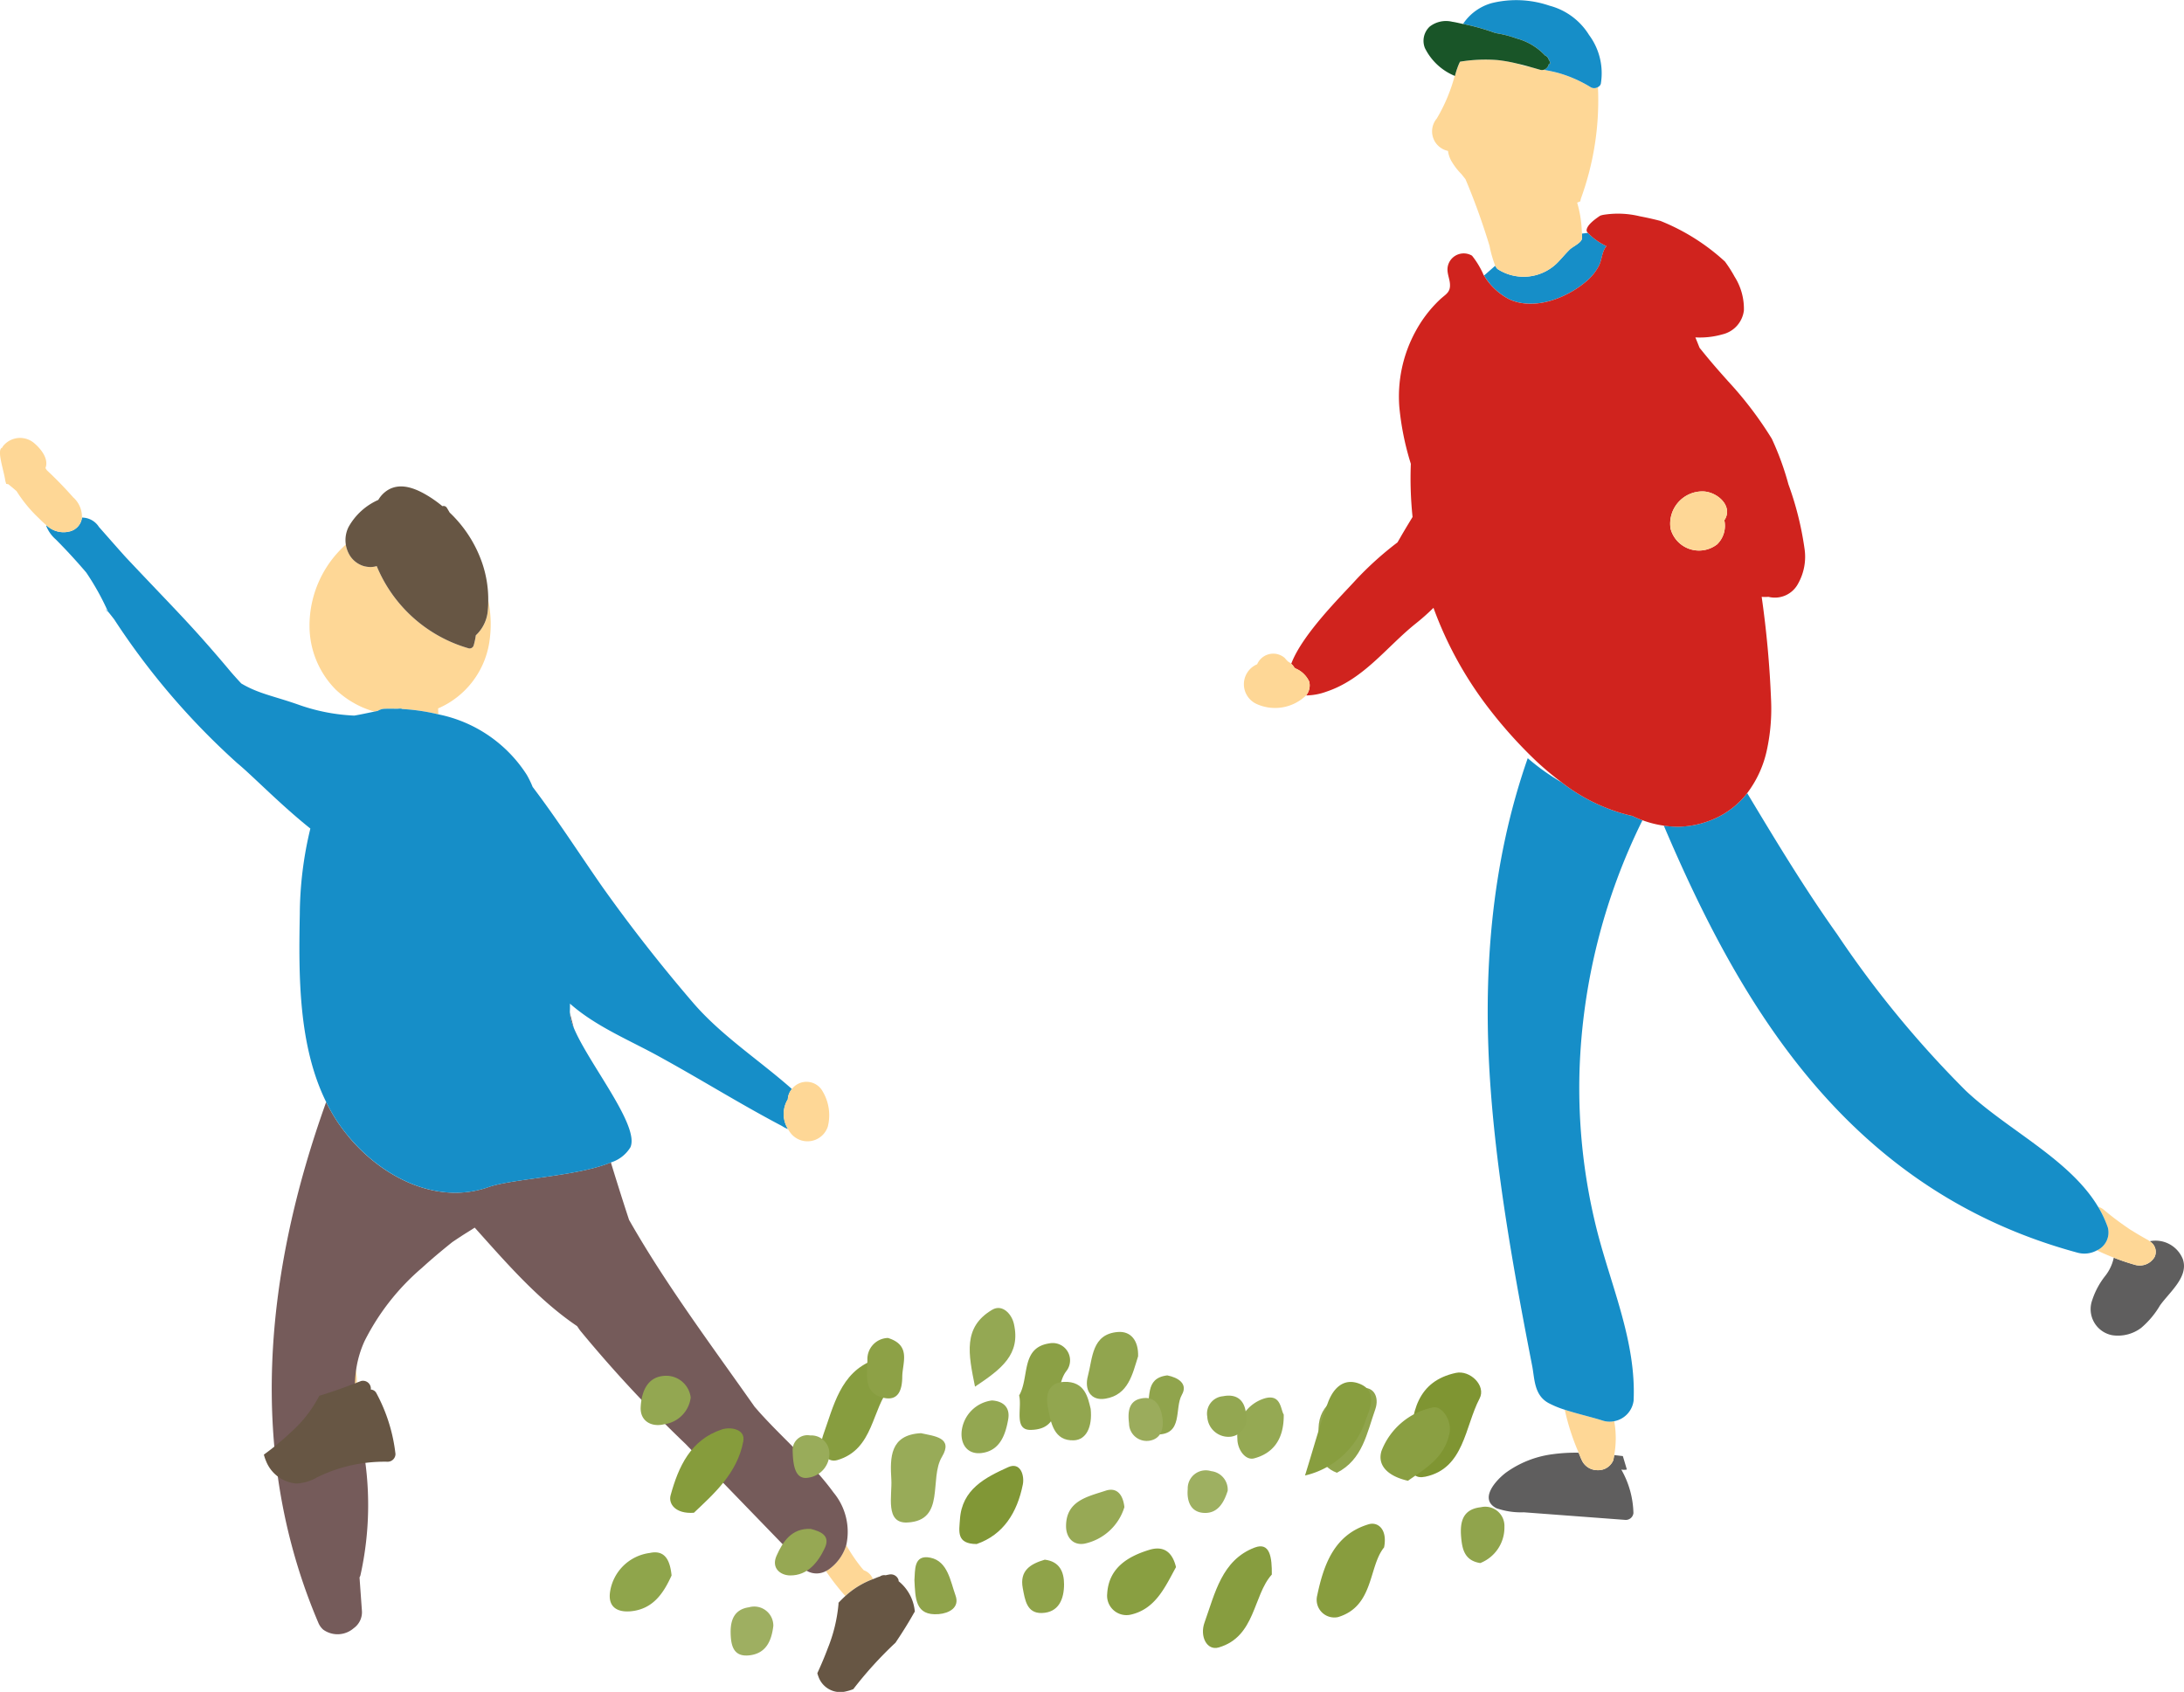<svg xmlns="http://www.w3.org/2000/svg" width="180.234" height="139.635" viewBox="0 0 180.234 139.635">
  <g id="illust_07_sp" transform="translate(-227.609 -9750.647)">
    <path id="パス_5371" data-name="パス 5371" d="M789.248,3887.943c-.379.448-.361,1.085-.608,1.593a4.22,4.22,0,0,1-1.085,1.344c-1.592,1.345-4.252,2.416-6.341,1.447a5.294,5.294,0,0,1-2.071-1.953l.922-.807a1.117,1.117,0,0,0,.184.265,3.947,3.947,0,0,0,5.089-.663c.274-.291.544-.611.871-.939.255-.255,1.017-.569,1.017-.953,0-.121-.007-.243-.011-.364l.5-.061a5.1,5.1,0,0,0,1.533,1.091" transform="translate(-429.064 5883.014)" fill="#168ec8"/>
    <path id="パス_5372" data-name="パス 5372" d="M871.948,4033.573a1.008,1.008,0,0,0-.414-1.306,2.425,2.425,0,0,1,2.741,1.463c.514,1.459-1.067,2.7-1.879,3.831a7.232,7.232,0,0,1-1.56,1.859,3.187,3.187,0,0,1-2.389.6,2.19,2.19,0,0,1-1.644-2.9,6.394,6.394,0,0,1,1.077-2,3.633,3.633,0,0,0,.7-1.5,18.679,18.679,0,0,0,1.778.6,1.424,1.424,0,0,0,1.592-.654" transform="translate(-466.533 5820.825)" fill="#5f5e5e"/>
    <path id="パス_5373" data-name="パス 5373" d="M788.808,4064.259a1.34,1.34,0,0,0,1.3-.83c.031-.138.05-.276.074-.415l.712.082q.167.554.331,1.109a1.084,1.084,0,0,1-.35.019l-.108-.013a7.577,7.577,0,0,1,1,3.588.631.631,0,0,1-.675.564l-5.579-.418-2.789-.209a6.2,6.2,0,0,1-2.26-.334c-1.459-.75-.07-2.293.782-2.94a8.412,8.412,0,0,1,3.863-1.521,13.924,13.924,0,0,1,2.131-.123c.089.2.164.41.26.611a1.414,1.414,0,0,0,1.3.83" transform="translate(-429.36 5807.725)" fill="#5f5e5e"/>
    <path id="パス_5374" data-name="パス 5374" d="M794.868,4057.562a7.883,7.883,0,0,1,0,2.8c-.025.139-.042.277-.074.415a1.338,1.338,0,0,1-1.3.829,1.413,1.413,0,0,1-1.3-.829c-.1-.2-.172-.408-.261-.612a18.94,18.94,0,0,1-1.147-3.549c1.032.341,2.18.592,3.119.895a1.891,1.891,0,0,0,.964.052" transform="translate(-434.045 5810.378)" fill="#fed796"/>
    <path id="パス_5375" data-name="パス 5375" d="M868.441,4029.054a9.067,9.067,0,0,0-.806-1.713,1.267,1.267,0,0,1,.471.242,22.612,22.612,0,0,0,1.833,1.4c.147.1.291.21.448.3l-.118-.069.188.11q.133.084.269.167.5.306,1.024.589a1.5,1.5,0,0,1,.137.1,1.007,1.007,0,0,1,.414,1.306,1.423,1.423,0,0,1-1.591.654,18.649,18.649,0,0,1-1.778-.6c-.475-.185-.942-.384-1.393-.605a1.618,1.618,0,0,0,.9-1.89" transform="translate(-466.885 5822.904)" fill="#fed796"/>
    <path id="パス_5376" data-name="パス 5376" d="M807.182,3970.375a7.66,7.66,0,0,0,2.093-.6,6.973,6.973,0,0,0,2.676-2.1c2.365,3.937,4.726,7.855,7.428,11.654a85.289,85.289,0,0,0,10.606,12.9c3.441,3.249,8.562,5.639,10.92,9.579a9.122,9.122,0,0,1,.806,1.713,1.619,1.619,0,0,1-.9,1.89,2.134,2.134,0,0,1-1.587.194c-18.987-5.139-27.868-20.47-34.156-35.252a7.606,7.606,0,0,0,1.312.089,7.3,7.3,0,0,0,.8-.07" transform="translate(-440.155 5848.432)" fill="#168ec8"/>
    <path id="パス_5377" data-name="パス 5377" d="M791.587,3967.387c.28.137.567.256.857.364a50.238,50.238,0,0,0-5.192,20.6,48.038,48.038,0,0,0,1.453,13.312c1.19,4.645,3.235,9.176,3.007,14a1.979,1.979,0,0,1-1.6,1.686,1.886,1.886,0,0,1-.963-.052c-.939-.3-2.087-.553-3.119-.894a7.858,7.858,0,0,1-1.357-.561c-1.18-.663-1.123-1.99-1.33-3.053-.5-2.566-.989-5.134-1.437-7.706-.878-5.045-1.623-10.111-1.994-15.2-.669-9.152-.018-18.434,3.064-27.252a18.639,18.639,0,0,0,2.808,2,14.889,14.889,0,0,0,5.711,2.744c.03.006.061.007.091.013" transform="translate(-429.291 5850.592)" fill="#168ec8"/>
    <path id="パス_5378" data-name="パス 5378" d="M783.012,3877.53c-.328.328-.6.648-.871.939a3.949,3.949,0,0,1-5.089.663,1.117,1.117,0,0,1-.184-.265,9.332,9.332,0,0,1-.468-1.632q-.344-1.134-.735-2.255c-.383-1.1-.8-2.188-1.254-3.258l-.329-.415a5.308,5.308,0,0,1-.852-1.118,2.335,2.335,0,0,1-.26-.8,1.647,1.647,0,0,1-.926-2.674,13.958,13.958,0,0,0,1.478-3.518l.026.015c.038-.17.088-.337.142-.5.026-.076.055-.152.082-.228a4.218,4.218,0,0,1,.194-.453,12.911,12.911,0,0,1,3.109-.134,12.525,12.525,0,0,1,1.578.281c.2.063.4.141.607.191.189.045.382.077.574.115l.751.214a.532.532,0,0,0,.3,0c.446.086.892.175,1.327.3a10.641,10.641,0,0,1,2.551,1.149.611.611,0,0,0,.582-.018,23.665,23.665,0,0,1-1.406,9.19,1.549,1.549,0,0,0-.047.232c-.089.033-.175.076-.264.106a9.342,9.342,0,0,1,.319,1.545c.042.338.062.675.073,1.013,0,.121.011.243.011.364,0,.383-.762.7-1.017.953" transform="translate(-425.865 5893.713)" fill="#fed796"/>
    <path id="パス_5382" data-name="パス 5382" d="M752.567,3923.836a5.018,5.018,0,0,0,1.661-.308c3.094-1.03,4.966-3.687,7.362-5.609a17.855,17.855,0,0,0,1.483-1.314,30.9,30.9,0,0,0,4.578,8.313,37.723,37.723,0,0,0,3.852,4.289,24.417,24.417,0,0,0,2.159,1.81,14.871,14.871,0,0,0,5.711,2.743c.03.006.061.008.091.013.28.137.567.256.857.364a8.456,8.456,0,0,0,1.758.446,7.659,7.659,0,0,0,1.312.089,7.3,7.3,0,0,0,.8-.071,7.683,7.683,0,0,0,2.094-.6,6.97,6.97,0,0,0,2.676-2.1,8.968,8.968,0,0,0,1.613-3.5,16.09,16.09,0,0,0,.358-4.22,83.4,83.4,0,0,0-.774-8.482,3.728,3.728,0,0,0,.562,0,2.168,2.168,0,0,0,2.438-1.08,4.526,4.526,0,0,0,.529-2.941,25.974,25.974,0,0,0-1.322-5.268,23.473,23.473,0,0,0-1.371-3.759,30.663,30.663,0,0,0-3.612-4.751c-1.173-1.315-1.529-1.739-2.35-2.756-.116-.286-.226-.574-.347-.858a6.839,6.839,0,0,0,2.259-.256,2.313,2.313,0,0,0,1.746-1.964,4.952,4.952,0,0,0-.772-2.8,10.817,10.817,0,0,0-.791-1.239,17.448,17.448,0,0,0-5.324-3.354c-.568-.149-1.141-.277-1.714-.385a7.576,7.576,0,0,0-3.028-.112c-.063.014-.132.035-.2.053-.034.02-.069.035-.1.058-.343.236-1.068.746-1.052,1.191a.384.384,0,0,0,.106.183,5.1,5.1,0,0,0,1.533,1.091c-.379.448-.361,1.085-.608,1.593a4.21,4.21,0,0,1-1.085,1.344c-1.592,1.345-4.252,2.416-6.341,1.447a5.293,5.293,0,0,1-2.071-1.953c-.009-.014-.021-.027-.03-.041a7,7,0,0,0-.959-1.6,1.343,1.343,0,0,0-1.931.653c-.28.706.16,1.232.11,1.893a.907.907,0,0,1-.061.279c-.129.324-.437.483-.788.816a10.416,10.416,0,0,0-2.008,2.639,11.217,11.217,0,0,0-1.32,6.214,22.832,22.832,0,0,0,.949,4.684,30.728,30.728,0,0,0,.142,4.388c-.322.531-.646,1.061-.956,1.6-.1.175-.195.341-.291.5a27.148,27.148,0,0,0-3.429,3.091c-1.094,1.217-4.429,4.474-5.337,6.928a1.172,1.172,0,0,1,.225.258c.009.013.014.026.022.039l.089.084.005,0a2.149,2.149,0,0,1,1.144,1.092,1.311,1.311,0,0,1-.257,1.137m30.08-13.738a2.662,2.662,0,0,1,2.7-3.1c1.045.043,2.2.98,1.914,2a1.152,1.152,0,0,1-.183.377,2.135,2.135,0,0,1-.59,1.987,2.43,2.43,0,0,1-3.839-1.265" transform="translate(-417.167 5884.207)" fill="#d0231e"/>
    <path id="パス_5383" data-name="パス 5383" d="M745.6,3948.426a1.445,1.445,0,0,1,2.279-.519,2.556,2.556,0,0,0,.278.3,1.431,1.431,0,0,1,.256.176,1.183,1.183,0,0,1,.225.258c.009.013.014.026.022.039l.089.084.005,0a2.147,2.147,0,0,1,1.144,1.092,1.311,1.311,0,0,1-.257,1.137,3.685,3.685,0,0,1-4.11.7,1.789,1.789,0,0,1,.068-3.267" transform="translate(-414.244 5857.045)" fill="#fed796"/>
    <path id="パス_5384" data-name="パス 5384" d="M808.716,3924.145c1.045.043,2.2.98,1.914,2a1.147,1.147,0,0,1-.182.377,2.137,2.137,0,0,1-.591,1.987,2.43,2.43,0,0,1-3.839-1.265,2.662,2.662,0,0,1,2.7-3.1" transform="translate(-440.537 5867.059)" fill="#fed796"/>
    <path id="パス_5385" data-name="パス 5385" d="M685.887,4076.154c.187.315.375.63.582.934q.2.3.415.583l.1.133c.065.08.128.161.192.24s.112.122.165.186a1.189,1.189,0,0,1,.642.516l.117.2a7.027,7.027,0,0,0-2.29,1.4,19,19,0,0,1-1.6-2.057,2,2,0,0,0,.247-.146,3.806,3.806,0,0,0,1.432-1.994" transform="translate(-388.444 5802.018)" fill="#fed796"/>
    <path id="パス_5386" data-name="パス 5386" d="M614.2,4088.125a6.564,6.564,0,0,1,.263,1.434c.01.122,0,.241,0,.361-.85.338-1.711.644-2.58.924a1.464,1.464,0,0,1-.014-.264,3.96,3.96,0,0,0-.158-1.826,1.14,1.14,0,0,1-.032-.508,2.027,2.027,0,0,0,2.522-.121" transform="translate(-357.406 5774.838)" fill="#fed796"/>
    <path id="パス_5387" data-name="パス 5387" d="M610.594,4015.063c2.86,3.447,7.371,5.674,11.582,4.185,1.978-.7,7.318-.876,10.086-2.033q.724,2.377,1.5,4.741c3.019,5.316,6.806,10.366,10.362,15.426.148.165.29.336.438.5,1.972,2.187,4.354,4.208,6.081,6.587a5.073,5.073,0,0,1,1.044,4.335,3.8,3.8,0,0,1-1.431,1.994,1.948,1.948,0,0,1-.248.146,1.625,1.625,0,0,1-2.321-.939c-.029-.028-.06-.047-.089-.076l-9.187-9.492a106.79,106.79,0,0,1-8.68-9.34c-.091-.121-.17-.248-.257-.37-3.216-2.175-5.845-5.228-8.448-8.128-.212.133-.417.267-.608.384-.42.259-.831.533-1.241.81-.85.682-1.688,1.379-2.492,2.116a19.341,19.341,0,0,0-4.752,6.057c-1.26,2.774-.781,5.434-.215,8.313a26.7,26.7,0,0,1-.125,11.023.945.945,0,0,1-.073.167q.1,1.4.2,2.793a1.622,1.622,0,0,1-.676,1.393,2.027,2.027,0,0,1-2.522.121,1.513,1.513,0,0,1-.393-.548c-6.01-14.083-4.361-29.071.637-42.994a14.607,14.607,0,0,0,.945,1.649,14.447,14.447,0,0,0,.891,1.181" transform="translate(-354.241 5829.368)" fill="#755b5a"/>
    <path id="パス_5388" data-name="パス 5388" d="M647.594,4000.565a3.409,3.409,0,0,1-.326-1.285c.1.429.219.856.326,1.285" transform="translate(-372.639 5834.91)" fill="#755b5a"/>
    <path id="パス_5389" data-name="パス 5389" d="M617.279,3945.351c-.129,0-.259.013-.388.018-.324-.009-.647-.01-.966,0a1.12,1.12,0,0,0-.568.174l-.276.056a7.652,7.652,0,0,1-3.2-1.825,7.479,7.479,0,0,1-2.155-5.214,8.985,8.985,0,0,1,3-6.75,2.254,2.254,0,0,0,.388.991,2.054,2.054,0,0,0,1.079.786,2.014,2.014,0,0,0,1.084.005,11.7,11.7,0,0,0,7.579,6.784.346.346,0,0,0,.416-.219,5.829,5.829,0,0,0,.184-.853,3.133,3.133,0,0,0,.993-2.1c.025-.25.03-.5.033-.753a9.622,9.622,0,0,1,.063,3.545,7.138,7.138,0,0,1-4.208,5.341c.008.163.016.325.023.488a16.332,16.332,0,0,0-2.971-.438.982.982,0,0,0-.105-.038" transform="translate(-356.575 5863.778)" fill="#fed796"/>
    <path id="パス_5390" data-name="パス 5390" d="M625.67,3935.72a5.9,5.9,0,0,1-.184.853.347.347,0,0,1-.416.219,11.7,11.7,0,0,1-7.578-6.784h0a1.837,1.837,0,0,1-.825.05,1.936,1.936,0,0,1-.259-.055,2.062,2.062,0,0,1-1.08-.786,2.422,2.422,0,0,1-.162-2.435,5.218,5.218,0,0,1,2.456-2.238,2.319,2.319,0,0,1,.765-.8c1.161-.725,2.541-.042,3.547.6a10.464,10.464,0,0,1,.978.718.315.315,0,0,1,.368.137c.082.129.156.261.233.392a10.408,10.408,0,0,1,2.707,4.238,9.346,9.346,0,0,1,.475,3.039c0,.251-.008.5-.033.752a3.136,3.136,0,0,1-.993,2.1" transform="translate(-358.793 5867.361)" fill="#675644"/>
    <path id="パス_5391" data-name="パス 5391" d="M688.157,4080.54a.61.61,0,0,1,.45-.09c.094-.018.186-.043.281-.057a.666.666,0,0,1,.791.446.616.616,0,0,1,.005.1,3.62,3.62,0,0,1,1.339,2.527.265.265,0,0,0-.047.049c-.477.857-1,1.684-1.548,2.5a31.973,31.973,0,0,0-3.481,3.831,3.5,3.5,0,0,1-.59.184,1.908,1.908,0,0,1-2.28-1.191,3.083,3.083,0,0,1-.1-.307c.313-.681.608-1.371.869-2.073a12.744,12.744,0,0,0,.881-3.667.257.257,0,0,0-.01-.063c.181-.194.368-.381.565-.561a7.021,7.021,0,0,1,2.29-1.4c.195-.072.381-.166.582-.219" transform="translate(-387.918 5800.208)" fill="#675644"/>
    <path id="パス_5392" data-name="パス 5392" d="M611.159,4091.009a.648.648,0,0,1,.79.446.592.592,0,0,1,.019.256.551.551,0,0,1,.467.306,13.83,13.83,0,0,1,1.571,5.014.645.645,0,0,1-.642.638,12.739,12.739,0,0,0-3.913.531,12.944,12.944,0,0,0-1.914.757,3.7,3.7,0,0,1-1.732.509,2.943,2.943,0,0,1-2.484-1.862,3.534,3.534,0,0,1-.176-.523,22.119,22.119,0,0,0,2.234-1.851,10.425,10.425,0,0,0,2.342-3.007c.173-.053.346-.1.518-.16.869-.28,1.73-.586,2.58-.924.113-.045.228-.084.341-.13" transform="translate(-353.76 5773.619)" fill="#675644"/>
    <path id="パス_5393" data-name="パス 5393" d="M573.549,3929.094a1.336,1.336,0,0,0,1.145-1.168,1.65,1.65,0,0,1,1.4.77c.74.836,1.471,1.678,2.22,2.507,4.053,4.306,5.291,5.458,8.425,9.168.351.428.723.836,1.1,1.243,1.466.871,2.729,1.039,4.895,1.813a15.757,15.757,0,0,0,4.429.84c.556-.092,1.111-.218,1.666-.33.091-.019.184-.039.275-.056a1.116,1.116,0,0,1,.568-.175c.319-.011.642-.009.966,0,.129,0,.258-.022.387-.018.038.009.07.027.105.038a16.43,16.43,0,0,1,2.971.438,11.313,11.313,0,0,1,7.292,4.976,7.664,7.664,0,0,1,.493,1.013c2.017,2.659,3.815,5.465,5.719,8.2,2.111,2.98,4.661,6.292,7.578,9.679,2.334,2.688,5.424,4.685,8.1,7.054a1.417,1.417,0,0,0-.338.859c-.007.011-.016.02-.023.031a2.332,2.332,0,0,0,.043,2.416,2.019,2.019,0,0,1-.491-.247c-3.371-1.77-6.586-3.778-9.916-5.612-2.567-1.442-5.4-2.552-7.591-4.493,0,.218,0,.449-.011.712a3.426,3.426,0,0,0,.326,1.285c1.216,2.94,5.476,8.1,4.669,9.865a2.89,2.89,0,0,1-1.6,1.243c-2.767,1.157-8.107,1.334-10.085,2.033-4.211,1.489-8.723-.739-11.582-4.185a14.488,14.488,0,0,1-.891-1.181,14.654,14.654,0,0,1-.944-1.649c-2.291-4.625-2.279-10.389-2.178-15.494a30.636,30.636,0,0,1,.871-7.08c-2.452-1.954-4.757-4.343-6.019-5.386a60.068,60.068,0,0,1-10.172-11.881c-.241-.311-.4-.513-.51-.641a21.14,21.14,0,0,0-1.792-3.219c-.8-.941-1.639-1.855-2.516-2.735a2.881,2.881,0,0,1-.771-1.07,1.116,1.116,0,0,1-.017-.12,2.02,2.02,0,0,0,1.815.56" transform="translate(-340.321 5865.44)" fill="#168ec8"/>
    <path id="パス_5394" data-name="パス 5394" d="M580.508,3941.332c-.007.1-.4-.48,0,0" transform="translate(-343.998 5859.787)" fill="#168ec8"/>
    <path id="パス_5395" data-name="パス 5395" d="M678.434,4010.8c.007-.011.016-.021.023-.031a1.42,1.42,0,0,1,.339-.859,1.52,1.52,0,0,1,2.547.206,3.838,3.838,0,0,1,.419,2.894,1.766,1.766,0,0,1-3,.618,2.559,2.559,0,0,1-.287-.412,2.331,2.331,0,0,1-.044-2.416" transform="translate(-385.838 5830.618)" fill="#fed796"/>
    <path id="パス_5396" data-name="パス 5396" d="M565.268,3917.247c.015-.029.018-.058.035-.086a1.794,1.794,0,0,1,2.551-.335c.63.517,1.274,1.354.983,2.1.038.063.076.124.113.18.762.71,1.485,1.457,2.167,2.228a2.16,2.16,0,0,1,.731,1.679,1.335,1.335,0,0,1-1.145,1.168,2.018,2.018,0,0,1-1.815-.56,7.438,7.438,0,0,1-.566-.525,11.4,11.4,0,0,1-1.869-2.264c-.215-.188-.438-.376-.688-.576-.058,0-.114-.018-.172-.026-.022-.093-.052-.183-.075-.275-.108-.817-.742-2.569-.251-2.71" transform="translate(-337.476 5870.351)" fill="#fed796"/>
    <path id="パス_5401" data-name="パス 5401" d="M768.569,4096.258c-.049-3.232.587-5.746,3.718-6.422,1.178-.255,2.518,1.056,1.962,2.113-1.221,2.32-1.267,5.772-4.47,6.452-1.595.338-1.131-1.523-1.21-2.143" transform="translate(-424.537 5774.12)" fill="#7f9532"/>
    <path id="パス_5402" data-name="パス 5402" d="M760.569,4075.019c-1.292,1.579-.823,4.858-3.8,5.75a1.458,1.458,0,0,1-1.72-1.774c.534-2.551,1.409-5.047,4.258-5.89.717-.211,1.563.37,1.263,1.914" transform="translate(-418.74 5803.341)" fill="#889d3e"/>
    <path id="パス_5403" data-name="パス 5403" d="M689.27,4090.179c-1.557,1.722-1.338,5.13-4.383,6.017-.974.284-1.58-.915-1.169-2.059.865-2.413,1.426-5.155,4.134-6.186,1.284-.489,1.433.845,1.419,2.229" transform="translate(-388.179 5774.957)" fill="#879d3f"/>
    <path id="パス_5404" data-name="パス 5404" d="M744.28,4078.653c-1.557,1.722-1.338,5.131-4.383,6.017-.974.284-1.58-.915-1.169-2.059.865-2.413,1.426-5.155,4.134-6.186,1.284-.489,1.433.844,1.419,2.229" transform="translate(-411.716 5801.947)" fill="#879d3f"/>
    <path id="パス_5405" data-name="パス 5405" d="M696.062,4060c1.089.247,2.7.347,1.737,1.951-1.086,1.8.331,5.252-2.846,5.421-1.877.1-1.252-2.227-1.332-3.555-.108-1.8-.128-3.678,2.441-3.817" transform="translate(-392.455 5808.931)" fill="#98ab58"/>
    <path id="パス_5406" data-name="パス 5406" d="M756.783,4099.023c-1.621-.608-1.417-1.994-1.506-3.245-.165-2.3,1.463-3.15,3.206-3.677,1.318-.4,1.837.648,1.466,1.693-.687,1.929-1.034,4.144-3.165,5.229" transform="translate(-418.847 5773.174)" fill="#90a44c"/>
    <path id="パス_5407" data-name="パス 5407" d="M663.707,4066.272c-1.522.111-2.114-.738-1.922-1.438.642-2.349,1.649-4.587,4.224-5.436.734-.242,1.964-.028,1.776.976-.5,2.665-2.467,4.368-4.078,5.9" transform="translate(-378.835 5809.227)" fill="#869c3c"/>
    <path id="パス_5408" data-name="パス 5408" d="M753.32,4060.332c.768-2.477,1.251-4.278,1.893-6.019.412-1.115,1.245-2.066,2.571-1.566,1.529.577.939,2.012.573,2.925a6.911,6.911,0,0,1-5.037,4.66" transform="translate(-418.015 5812.092)" fill="#889e3f"/>
    <path id="パス_5409" data-name="パス 5409" d="M766.477,4062.33c-1.7-.383-2.548-1.3-2.183-2.467a5.8,5.8,0,0,1,4.185-3.574c.765-.226,1.629,1.03,1.427,2.091-.4,2.091-2.1,3-3.429,3.949" transform="translate(-422.675 5810.529)" fill="#8a9f42"/>
    <path id="パス_5410" data-name="パス 5410" d="M712.084,4051.325c.865-1.482.109-3.948,2.5-4.3a1.43,1.43,0,0,1,1.4,2.285c-1.206,1.562.028,4.823-2.954,4.857-1.409.016-.687-1.83-.946-2.839" transform="translate(-400.372 5814.493)" fill="#8ba045"/>
    <path id="パス_5411" data-name="パス 5411" d="M704.887,4071.169c-1.7-.007-1.438-1.071-1.379-2.018.155-2.508,2.112-3.478,3.975-4.324,1.025-.465,1.365.688,1.215,1.433-.461,2.3-1.594,4.141-3.811,4.91" transform="translate(-396.681 5806.911)" fill="#819736"/>
    <path id="パス_5412" data-name="パス 5412" d="M730.464,4078.174c-.88,1.592-1.675,3.482-3.779,3.932a1.6,1.6,0,0,1-1.9-1.737c.124-2.1,1.658-3.063,3.468-3.618,1.115-.342,1.889.087,2.211,1.423" transform="translate(-405.805 5801.811)" fill="#899f41"/>
    <path id="パス_5413" data-name="パス 5413" d="M658.135,4079.1c-.643,1.417-1.5,2.767-3.344,2.95-1.116.11-1.942-.336-1.723-1.652a3.806,3.806,0,0,1,3.269-3.159c1.272-.28,1.679.635,1.8,1.861" transform="translate(-375.106 5801.578)" fill="#8fa54b"/>
    <path id="パス_5414" data-name="パス 5414" d="M705.392,4048.434c-.544-2.692-1.016-4.912,1.422-6.348.827-.487,1.6.338,1.787,1.159.581,2.537-1.05,3.748-3.209,5.189" transform="translate(-397.321 5816.657)" fill="#94a853"/>
    <path id="パス_5415" data-name="パス 5415" d="M726.078,4047.416c-.46,1.43-.784,3.179-2.7,3.489-1.22.2-1.743-.754-1.443-1.865.4-1.477.308-3.461,2.47-3.639,1.091-.09,1.718.732,1.675,2.014" transform="translate(-404.55 5815.179)" fill="#91a54e"/>
    <path id="パス_5416" data-name="パス 5416" d="M747.39,4056.26c.03,2.17-.994,3.237-2.448,3.619-.723.189-1.384-.739-1.377-1.627a3.193,3.193,0,0,1,2.244-3.323c1.375-.4,1.32.951,1.581,1.331" transform="translate(-413.841 5811.131)" fill="#95a953"/>
    <path id="パス_5417" data-name="パス 5417" d="M723.664,4069.6a4.4,4.4,0,0,1-3.3,3.014c-.975.161-1.508-.566-1.513-1.427-.013-2.119,1.779-2.454,3.258-2.945.935-.311,1.445.322,1.557,1.358" transform="translate(-403.266 5805.438)" fill="#97a955"/>
    <path id="パス_5418" data-name="パス 5418" d="M719.716,4093.376c.154,1.512-.374,2.553-1.374,2.6-1.669.077-1.92-1.461-2.16-2.73-.2-1.049.049-2.043,1.333-2.093,1.738-.068,1.979,1.323,2.2,2.225" transform="translate(-402.099 5773.544)" fill="#92a64f"/>
    <path id="パス_5419" data-name="パス 5419" d="M706.29,4093.835c.977.063,1.5.616,1.338,1.548-.225,1.286-.684,2.6-2.19,2.79-1.153.147-1.762-.7-1.651-1.809a2.875,2.875,0,0,1,2.5-2.529" transform="translate(-396.816 5772.395)" fill="#93a751"/>
    <path id="パス_5420" data-name="パス 5420" d="M696.982,4079.776c.071-.759-.1-2.14,1.328-1.839s1.64,1.941,2.065,3.121c.36,1-.542,1.463-1.386,1.533-1.957.161-1.927-1.305-2.008-2.815" transform="translate(-393.91 5801.273)" fill="#8fa34a"/>
    <path id="パス_5421" data-name="パス 5421" d="M661.622,4092.075a2.539,2.539,0,0,1-2.174,2.2c-1.057.269-2.013-.256-1.954-1.407.066-1.272.549-2.618,2.176-2.591a2.041,2.041,0,0,1,1.952,1.794" transform="translate(-377.013 5773.916)" fill="#93a751"/>
    <path id="パス_5422" data-name="パス 5422" d="M691.878,4046.271c1.935.607,1.184,2.049,1.173,3.2-.009,1.006-.273,2.049-1.577,1.728-1.692-.417-1.289-1.958-1.3-3.15a1.742,1.742,0,0,1,1.7-1.78" transform="translate(-390.983 5814.804)" fill="#8da146"/>
    <path id="パス_5423" data-name="パス 5423" d="M673.995,4086.632c-.145,1.2-.573,2.25-1.935,2.424s-1.568-.8-1.588-1.852c-.021-1.075.319-1.944,1.516-2.111a1.576,1.576,0,0,1,2.007,1.538" transform="translate(-382.567 5798.206)" fill="#9eaf61"/>
    <path id="パス_5424" data-name="パス 5424" d="M777.4,4075.28c-1.3-.2-1.493-1.148-1.58-2.131-.108-1.229.1-2.31,1.621-2.477a1.584,1.584,0,0,1,1.95,1.617,3.15,3.15,0,0,1-1.992,2.99" transform="translate(-427.63 5804.371)" fill="#90a44c"/>
    <path id="パス_5425" data-name="パス 5425" d="M714.392,4078.25c1.221.146,1.588,1.011,1.589,2.025,0,1.214-.428,2.336-1.835,2.376-1.248.036-1.391-1.1-1.571-2.044-.278-1.464.636-2.009,1.816-2.358" transform="translate(-400.561 5801.122)" fill="#8fa349"/>
    <path id="パス_5426" data-name="パス 5426" d="M732.006,4051.658c.9.176,1.737.686,1.22,1.6-.641,1.127.145,3.32-2.089,3.28-1.022-.018-1.234-.977-.866-1.825.466-1.071-.188-2.813,1.734-3.05" transform="translate(-408.081 5812.5)" fill="#90a44c"/>
    <path id="パス_5427" data-name="パス 5427" d="M679.807,4073.8c.83.217,1.657.547,1.164,1.592-.558,1.18-1.415,2.263-2.853,2.252-.8-.006-1.578-.6-1.127-1.62.532-1.194,1.25-2.281,2.815-2.224" transform="translate(-385.3 5803.028)" fill="#96a853"/>
    <path id="パス_5428" data-name="パス 5428" d="M742.41,4094.74a1.494,1.494,0,0,1-1.221,1.784,1.75,1.75,0,0,1-1.987-1.639,1.439,1.439,0,0,1,1.3-1.694c1.145-.228,1.829.342,1.9,1.548" transform="translate(-411.962 5772.691)" fill="#93a751"/>
    <path id="パス_5429" data-name="パス 5429" d="M729.684,4096.989a1.456,1.456,0,0,1-1.779-1.406c-.1-.8-.088-1.776.88-2.032,1.25-.331,1.749.583,1.881,1.623.108.846-.126,1.625-.982,1.815" transform="translate(-407.122 5772.546)" fill="#9bac5c"/>
    <path id="パス_5430" data-name="パス 5430" d="M739.692,4067.065c-.3.947-.792,1.84-1.87,1.831-1.173-.01-1.52-.949-1.429-1.974a1.489,1.489,0,0,1,1.931-1.476,1.538,1.538,0,0,1,1.368,1.619" transform="translate(-410.767 5806.618)" fill="#9eb061"/>
    <path id="パス_5431" data-name="パス 5431" d="M679.415,4061.6a1.222,1.222,0,0,1,1.448-1.274,1.492,1.492,0,0,1,1.585,1.448,2.01,2.01,0,0,1-1.7,2.033c-.974.189-1.3-.647-1.33-2.207" transform="translate(-386.394 5808.792)" fill="#99ac5a"/>
    <path id="パス_7020" data-name="パス 7020" d="M782.778,3859.021a.626.626,0,0,0,.42-.514c.034.016.072.023.106.039a.651.651,0,0,0-.126-.372.541.541,0,0,0-.3-.336,4.961,4.961,0,0,0-2.36-1.406,8.877,8.877,0,0,0-1.616-.423c-.068-.02-.137-.032-.2-.05a18.149,18.149,0,0,0-2.595-.722,4.2,4.2,0,0,1,2.37-1.72,8.457,8.457,0,0,1,4.757.211,5.468,5.468,0,0,1,3.27,2.417,5.291,5.291,0,0,1,.971,4.04.443.443,0,0,1-.23.258.582.582,0,0,1-.581.029,10.64,10.64,0,0,0-2.551-1.149c-.435-.128-.881-.217-1.327-.3" transform="translate(-427.761 5897.386)" fill="#168ec8"/>
    <path id="パス_7021" data-name="パス 7021" d="M776.472,3857.322a8.929,8.929,0,0,1,1.616.423,4.964,4.964,0,0,1,2.36,1.406.538.538,0,0,1,.3.335.642.642,0,0,1,.126.373c-.034-.017-.072-.023-.106-.039a.623.623,0,0,1-.42.513.53.53,0,0,1-.3,0c-.249-.071-.5-.144-.751-.214-.391-.11-.785-.213-1.18-.306a12.472,12.472,0,0,0-1.578-.281,12.88,12.88,0,0,0-3.108.133,4.1,4.1,0,0,0-.195.453c-.027.076-.055.152-.082.228-.053.166-.1.333-.142.5l-.026-.015a4.758,4.758,0,0,1-2.453-2.295,1.605,1.605,0,0,1,.395-1.766,2.189,2.189,0,0,1,1.864-.4c.3.042.584.118.875.178a18.107,18.107,0,0,1,2.595.722c.068.017.137.03.2.049" transform="translate(-425.335 5896.074)" fill="#195528"/>
  </g>
</svg>
